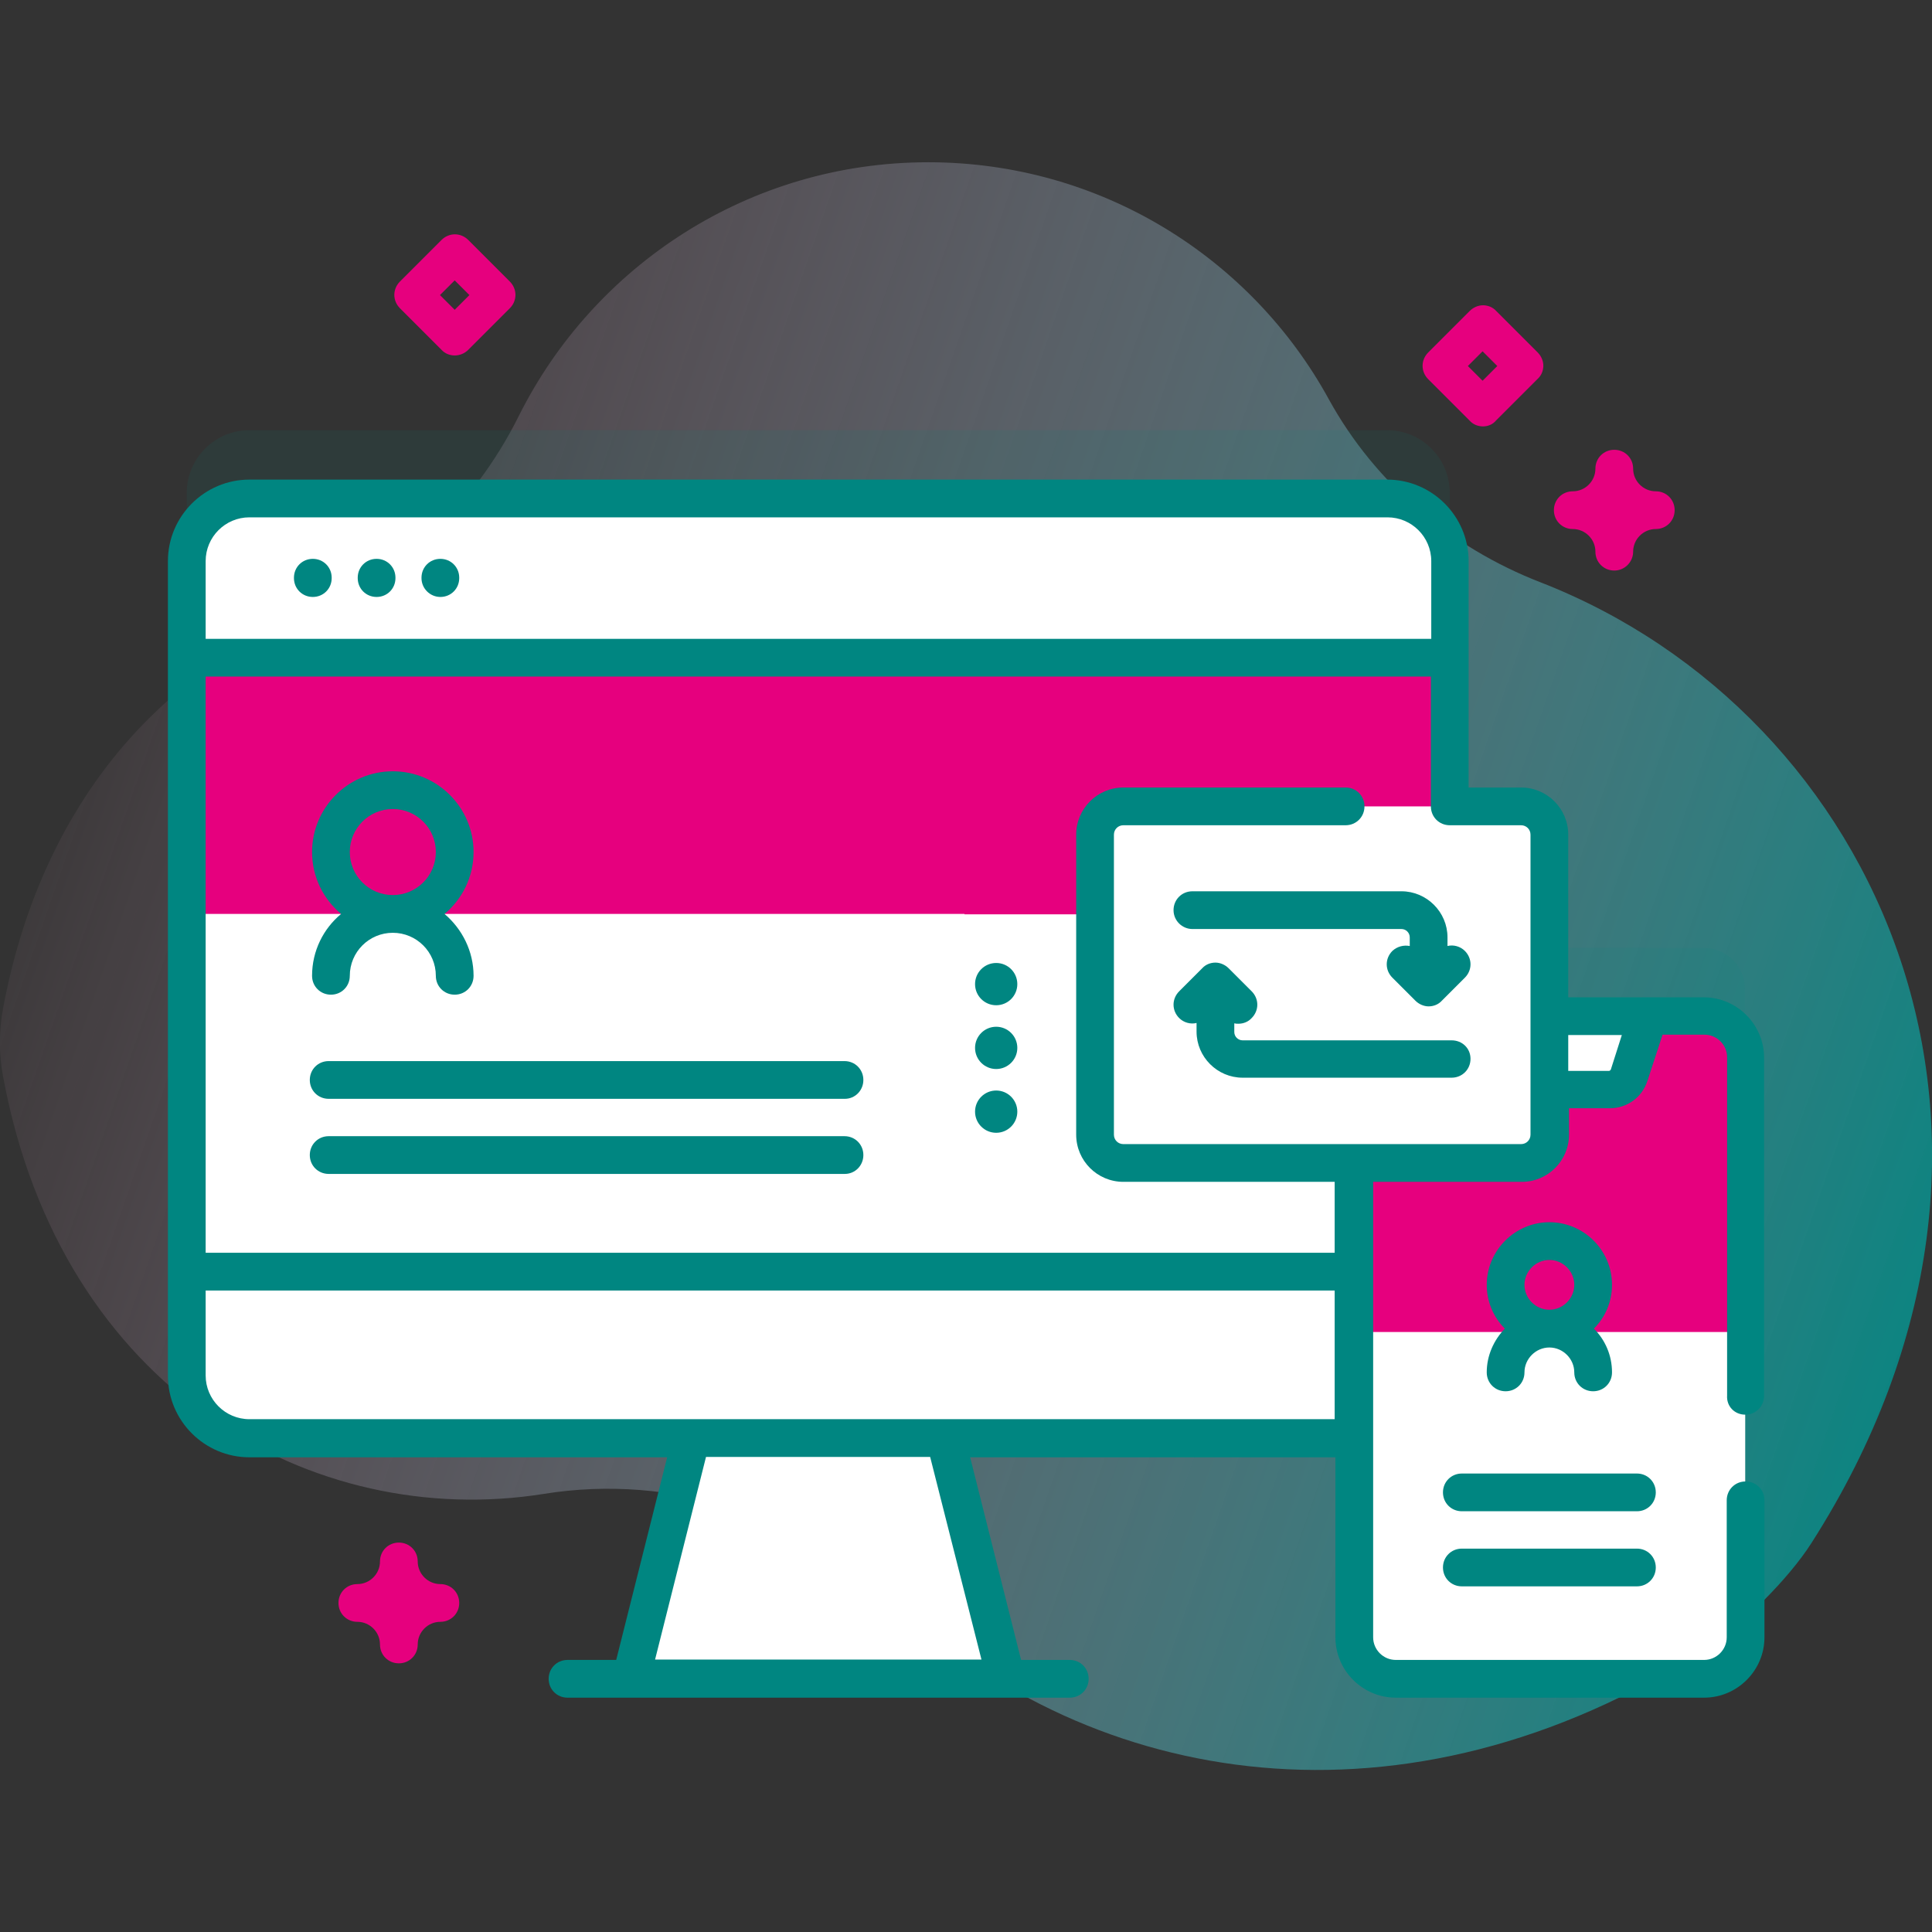 <?xml version="1.0" encoding="utf-8"?>
<!-- Generator: Adobe Illustrator 27.4.0, SVG Export Plug-In . SVG Version: 6.00 Build 0)  -->
<svg version="1.1" id="Capa_1" xmlns="http://www.w3.org/2000/svg" xmlns:xlink="http://www.w3.org/1999/xlink" x="0px" y="0px"
	 viewBox="0 0 512 512" style="enable-background:new 0 0 512 512;" xml:space="preserve">
<rect x="0" y="0" width="512" height="512" fill="#333333" stroke="none"/>
<style type="text/css">
	.st0{fill:url(#SVGID_1_);}
	.st1{fill:#E6007E;}
	.st2{opacity:0.1;fill:#008681;enable-background:new    ;}
	.st3{fill:#FFFFFF;}
	.st4{fill:#008681;}
</style>
<linearGradient id="SVGID_1_" gradientUnits="userSpaceOnUse" x1="0.856" y1="355.743" x2="538.187" y2="169.272" gradientTransform="matrix(1 0 0 -1 0 511.89)">
	<stop  offset="0" style="stop-color:#F5B0D0;stop-opacity:0"/>
	<stop  offset="1" style="stop-color:#008681"/>
</linearGradient>
<path class="st0" d="M408.2,154.3c-23.7-9.2-43.7-26.1-56-48.4C331.7,68.4,291.8,43,246,43c-47.5,0-88.6,27.4-108.5,67.2
	c-12.1,24.4-32.8,43.6-58.1,53.8C42.1,179,10.8,213.5,0.8,267.3c-1.1,5.9-1.1,12,0,17.9c15.4,83.6,82.4,120.4,143.3,110.7
	c34.1-5.5,68.7,5.9,94,29.5c51.4,47.9,133.9,62.9,213.9,11.6c9.4-6,22-18.6,28-28C549,301.2,497.9,189.2,408.2,154.3L408.2,154.3z"
	/>
<path class="st1" d="M120.5,94.2c-1.3,0-2.6-0.5-3.5-1.5l-11-11c-2-2-2-5.1,0-7.1l11-11c2-2,5.1-2,7.1,0l11,11c2,2,2,5.1,0,7.1
	l-11,11C123.1,93.7,121.8,94.2,120.5,94.2z M116.6,78.2l3.9,3.9l3.9-3.9l-3.9-3.9L116.6,78.2z"/>
<path class="st1" d="M393,113c-1.3,0-2.6-0.5-3.5-1.5l-11-11c-2-2-2-5.1,0-7.1l11-11c0.9-0.9,2.2-1.5,3.5-1.5s2.6,0.5,3.5,1.5l11,11
	c0.9,0.9,1.5,2.2,1.5,3.5s-0.5,2.6-1.5,3.5l-11,11C395.6,112.5,394.3,113,393,113z M389,97l3.9,3.9l3.9-3.9l-3.9-3.9L389,97z"/>
<path class="st1" d="M105.7,440.8c-2.8,0-5-2.2-5-5c0-3.3-2.7-6-6-6c-2.8,0-5-2.2-5-5s2.2-5,5-5c3.3,0,6-2.7,6-6c0-2.8,2.2-5,5-5
	s5,2.2,5,5c0,3.3,2.7,6,6,6c2.8,0,5,2.2,5,5s-2.2,5-5,5c-3.3,0-6,2.7-6,6C110.7,438.6,108.5,440.8,105.7,440.8z"/>
<path class="st1" d="M427.8,151.2c-2.8,0-5-2.2-5-5c0-3.3-2.7-6-6-6c-2.8,0-5-2.2-5-5s2.2-5,5-5c3.3,0,6-2.7,6-6c0-2.8,2.2-5,5-5
	s5,2.2,5,5c0,3.3,2.7,6,6,6c2.8,0,5,2.2,5,5s-2.2,5-5,5c-3.3,0-6,2.7-6,6C432.8,148.9,430.6,151.2,427.8,151.2z"/>
<path class="st2" d="M451.5,251.2h-67.3V130.6c0-9.1-7.4-16.6-16.6-16.6H66.1c-9.1,0-16.6,7.4-16.6,16.6v215.9
	c0,9.1,7.4,16.6,16.6,16.6h292.6v52.7c0,6.1,4.9,11,11,11h81.7c6.1,0,11-4.9,11-11V262.2C462.5,256.1,457.6,251.2,451.5,251.2
	L451.5,251.2z"/>
<path class="st3" d="M266.5,444.8h-99.4l13-51.3L187,366h59.6l6.9,27.4L266.5,444.8z"/>
<path class="st3" d="M367.6,381.1H66.1c-9.1,0-16.6-7.4-16.6-16.6V148.6c0-9.1,7.4-16.6,16.6-16.6h301.6c9.1,0,16.6,7.4,16.6,16.6
	v215.9C384.2,373.7,376.8,381.1,367.6,381.1z"/>
<path class="st1" d="M384.2,242.2v-93.6c0-9.1-7.4-16.6-16.6-16.6H66.1c-9.1,0-16.6,7.4-16.6,16.6v93.6H384.2z"/>
<path class="st1" d="M367.6,132.1h-112v110.2h128.5v-93.6C384.2,139.5,376.8,132.1,367.6,132.1z"/>
<path class="st3" d="M384.2,174.3v-25.6c0-9.1-7.4-16.6-16.6-16.6H66.1c-9.1,0-16.6,7.4-16.6,16.6v25.6H384.2z"/>
<path class="st3" d="M49.5,337v27.6c0,9.1,7.4,16.6,16.6,16.6h301.6c9.1,0,16.6-7.4,16.6-16.6V337H49.5z"/>
<path class="st3" d="M451.5,444.8h-81.7c-6.1,0-11-4.9-11-11V280.3c0-6.1,4.9-11,11-11h81.7c6.1,0,11,4.9,11,11v153.5
	C462.5,439.9,457.6,444.8,451.5,444.8L451.5,444.8z"/>
<path class="st1" d="M462.5,280.3V353H358.7v-72.8c0-6.1,5-11,11-11h81.7C457.6,269.2,462.5,274.2,462.5,280.3L462.5,280.3z"/>
<path class="st3" d="M431.6,284.9l5.1-15.7h-52.3l5.1,15.7c0.7,2.3,2.9,3.8,5.2,3.8h31.5C428.8,288.7,430.9,287.2,431.6,284.9z"/>
<path class="st3" d="M403.1,308.2H297.7c-4.2,0-7.5-3.4-7.5-7.5v-79.5c0-4.2,3.4-7.5,7.5-7.5h105.4c4.2,0,7.5,3.4,7.5,7.5v79.5
	C410.6,304.9,407.2,308.2,403.1,308.2z"/>
<g>
	<g>
		<path class="st4" d="M82.9,158.2c2.8,0,5-2.2,5-5v-0.1c0-2.8-2.2-5-5-5s-5,2.2-5,5v0.1C77.9,156,80.1,158.2,82.9,158.2z"/>
		<path class="st4" d="M99.8,158.2c2.8,0,5-2.2,5-5v-0.1c0-2.8-2.2-5-5-5s-5,2.2-5,5v0.1C94.8,156,97,158.2,99.8,158.2z"/>
		<path class="st4" d="M116.7,158.2c2.8,0,5-2.2,5-5v-0.1c0-2.8-2.2-5-5-5s-5,2.2-5,5v0.1C111.7,156,114,158.2,116.7,158.2z"/>
		<path class="st4" d="M462.5,374.9c2.8,0,5-2.2,5-5v-89.6c0-8.8-7.2-16-16-16h-35.9v-43.1c0-6.9-5.6-12.5-12.5-12.5h-13.9v-60
			c0-11.9-9.7-21.6-21.6-21.6H66.1c-11.9,0-21.6,9.7-21.6,21.6v215.9c0,11.9,9.7,21.6,21.6,21.6h110.7l-13.5,53.7h-12.9
			c-2.8,0-5,2.2-5,5s2.2,5,5,5h133.1c2.8,0,5-2.2,5-5s-2.2-5-5-5h-12.9l-13.5-53.7h96.8v47.7c0,8.8,7.2,16,16,16h81.7
			c8.8,0,16-7.2,16-16v-36.3c0-2.8-2.2-5-5-5s-5,2.2-5,5v36.3c0,3.3-2.7,6-6,6h-81.7c-3.3,0-6-2.7-6-6V313.2h39.4
			c6.9,0,12.5-5.6,12.5-12.5v-7h10.8c4.6,0,8.6-2.9,10-7.3l4-12.2h11.1c3.3,0,6,2.7,6,6v89.6C457.5,372.7,459.7,374.9,462.5,374.9z
			 M66.1,137.1h301.6c6.4,0,11.6,5.2,11.6,11.6v20.6H54.5v-20.6C54.5,142.3,59.7,137.1,66.1,137.1L66.1,137.1z M260.1,439.8h-86.5
			l13.5-53.7h59.4L260.1,439.8z M66.1,376.1c-6.4,0-11.6-5.2-11.6-11.6V342h299.2v34.1L66.1,376.1z M405.6,300.7
			c0,1.4-1.1,2.5-2.5,2.5H297.7c-1.4,0-2.5-1.1-2.5-2.5v-79.5c0-1.4,1.1-2.5,2.5-2.5h58.9c2.8,0,5-2.2,5-5s-2.2-5-5-5h-58.9
			c-6.9,0-12.5,5.6-12.5,12.5v79.5c0,6.9,5.6,12.5,12.5,12.5h56V332H54.5V179.3h324.7v34.4c0,2.8,2.2,5,5,5h18.9
			c1.4,0,2.5,1.1,2.5,2.5L405.6,300.7L405.6,300.7z M426.9,283.4c-0.1,0.2-0.3,0.4-0.5,0.4h-10.8v-9.5h14.2L426.9,283.4z"/>
	</g>
	<path class="st4" d="M316,246.2h55.4c1.2,0,2.2,1,2.2,2.2v2.3c-1.6-0.3-3.3,0.1-4.6,1.3c-2,2-2,5.1,0,7.1l6.1,6.1
		c0.9,0.9,2.2,1.5,3.5,1.5s2.6-0.5,3.5-1.5l6.1-6.1c2-2,2-5.1,0-7.1c-1.2-1.2-3-1.7-4.6-1.3v-2.3c0-6.7-5.5-12.2-12.2-12.2h-55.4
		c-2.8,0-5,2.2-5,5S313.3,246.2,316,246.2L316,246.2z"/>
	<path class="st4" d="M384.7,275.7h-55.4c-1.2,0-2.2-1-2.2-2.2v-2.3c0.4,0.1,0.7,0.1,1.1,0.1c1.3,0,2.6-0.5,3.5-1.5c2-2,2-5.1,0-7.1
		l-6.1-6.1c-0.9-0.9-2.2-1.5-3.5-1.5s-2.6,0.5-3.5,1.5l-6.1,6.1c-2,2-2,5.1,0,7.1c1.2,1.2,3,1.7,4.6,1.3v2.3
		c0,6.7,5.5,12.2,12.2,12.2h55.4c2.8,0,5-2.2,5-5S387.5,275.7,384.7,275.7L384.7,275.7z"/>
	<path class="st4" d="M223.9,291.2H87.1c-2.8,0-5-2.2-5-5s2.2-5,5-5h136.7c2.8,0,5,2.2,5,5S226.6,291.2,223.9,291.2z"/>
	<path class="st4" d="M223.9,311.1H87.1c-2.8,0-5-2.2-5-5s2.2-5,5-5h136.7c2.8,0,5,2.2,5,5S226.6,311.1,223.9,311.1z"/>
	<path class="st4" d="M433.8,400.5h-46.4c-2.8,0-5-2.2-5-5s2.2-5,5-5h46.4c2.8,0,5,2.2,5,5S436.6,400.5,433.8,400.5z"/>
	<path class="st4" d="M433.8,420.4h-46.4c-2.8,0-5-2.2-5-5s2.2-5,5-5h46.4c2.8,0,5,2.2,5,5S436.6,420.4,433.8,420.4z"/>
	<path class="st4" d="M117.8,242.2c4.7-3.9,7.7-9.8,7.7-16.4c0-11.8-9.6-21.4-21.4-21.4s-21.4,9.6-21.4,21.4c0,6.6,3,12.5,7.7,16.4
		c-4.7,3.9-7.7,9.8-7.7,16.4c0,2.8,2.2,5,5,5s5-2.2,5-5c0-6.3,5.1-11.4,11.4-11.4s11.4,5.1,11.4,11.4c0,2.8,2.2,5,5,5s5-2.2,5-5
		C125.5,252.1,122.5,246.2,117.8,242.2L117.8,242.2z M92.7,225.8c0-6.3,5.1-11.4,11.4-11.4s11.4,5.1,11.4,11.4s-5.1,11.4-11.4,11.4
		S92.7,232.1,92.7,225.8z"/>
	<path class="st4" d="M427.2,340.5c0-9.2-7.5-16.6-16.6-16.6s-16.6,7.5-16.6,16.6c0,4.5,1.8,8.6,4.8,11.6c-2.9,3-4.8,7.1-4.8,11.6
		c0,2.8,2.2,5,5,5s5-2.2,5-5c0-3.6,3-6.6,6.6-6.6s6.6,3,6.6,6.6c0,2.8,2.2,5,5,5s5-2.2,5-5c0-4.5-1.8-8.6-4.8-11.6
		C425.4,349.1,427.2,345,427.2,340.5z M410.6,333.9c3.6,0,6.6,3,6.6,6.6s-3,6.6-6.6,6.6s-6.6-3-6.6-6.6S407,333.9,410.6,333.9z"/>
	<circle class="st4" cx="264" cy="294.6" r="5.6"/>
	<circle class="st4" cx="264" cy="277.7" r="5.6"/>
	<path class="st4" d="M264,255.2c3.1,0,5.6,2.5,5.6,5.6s-2.5,5.6-5.6,5.6s-5.6-2.5-5.6-5.6S260.9,255.2,264,255.2z"/>
</g>
</svg>
